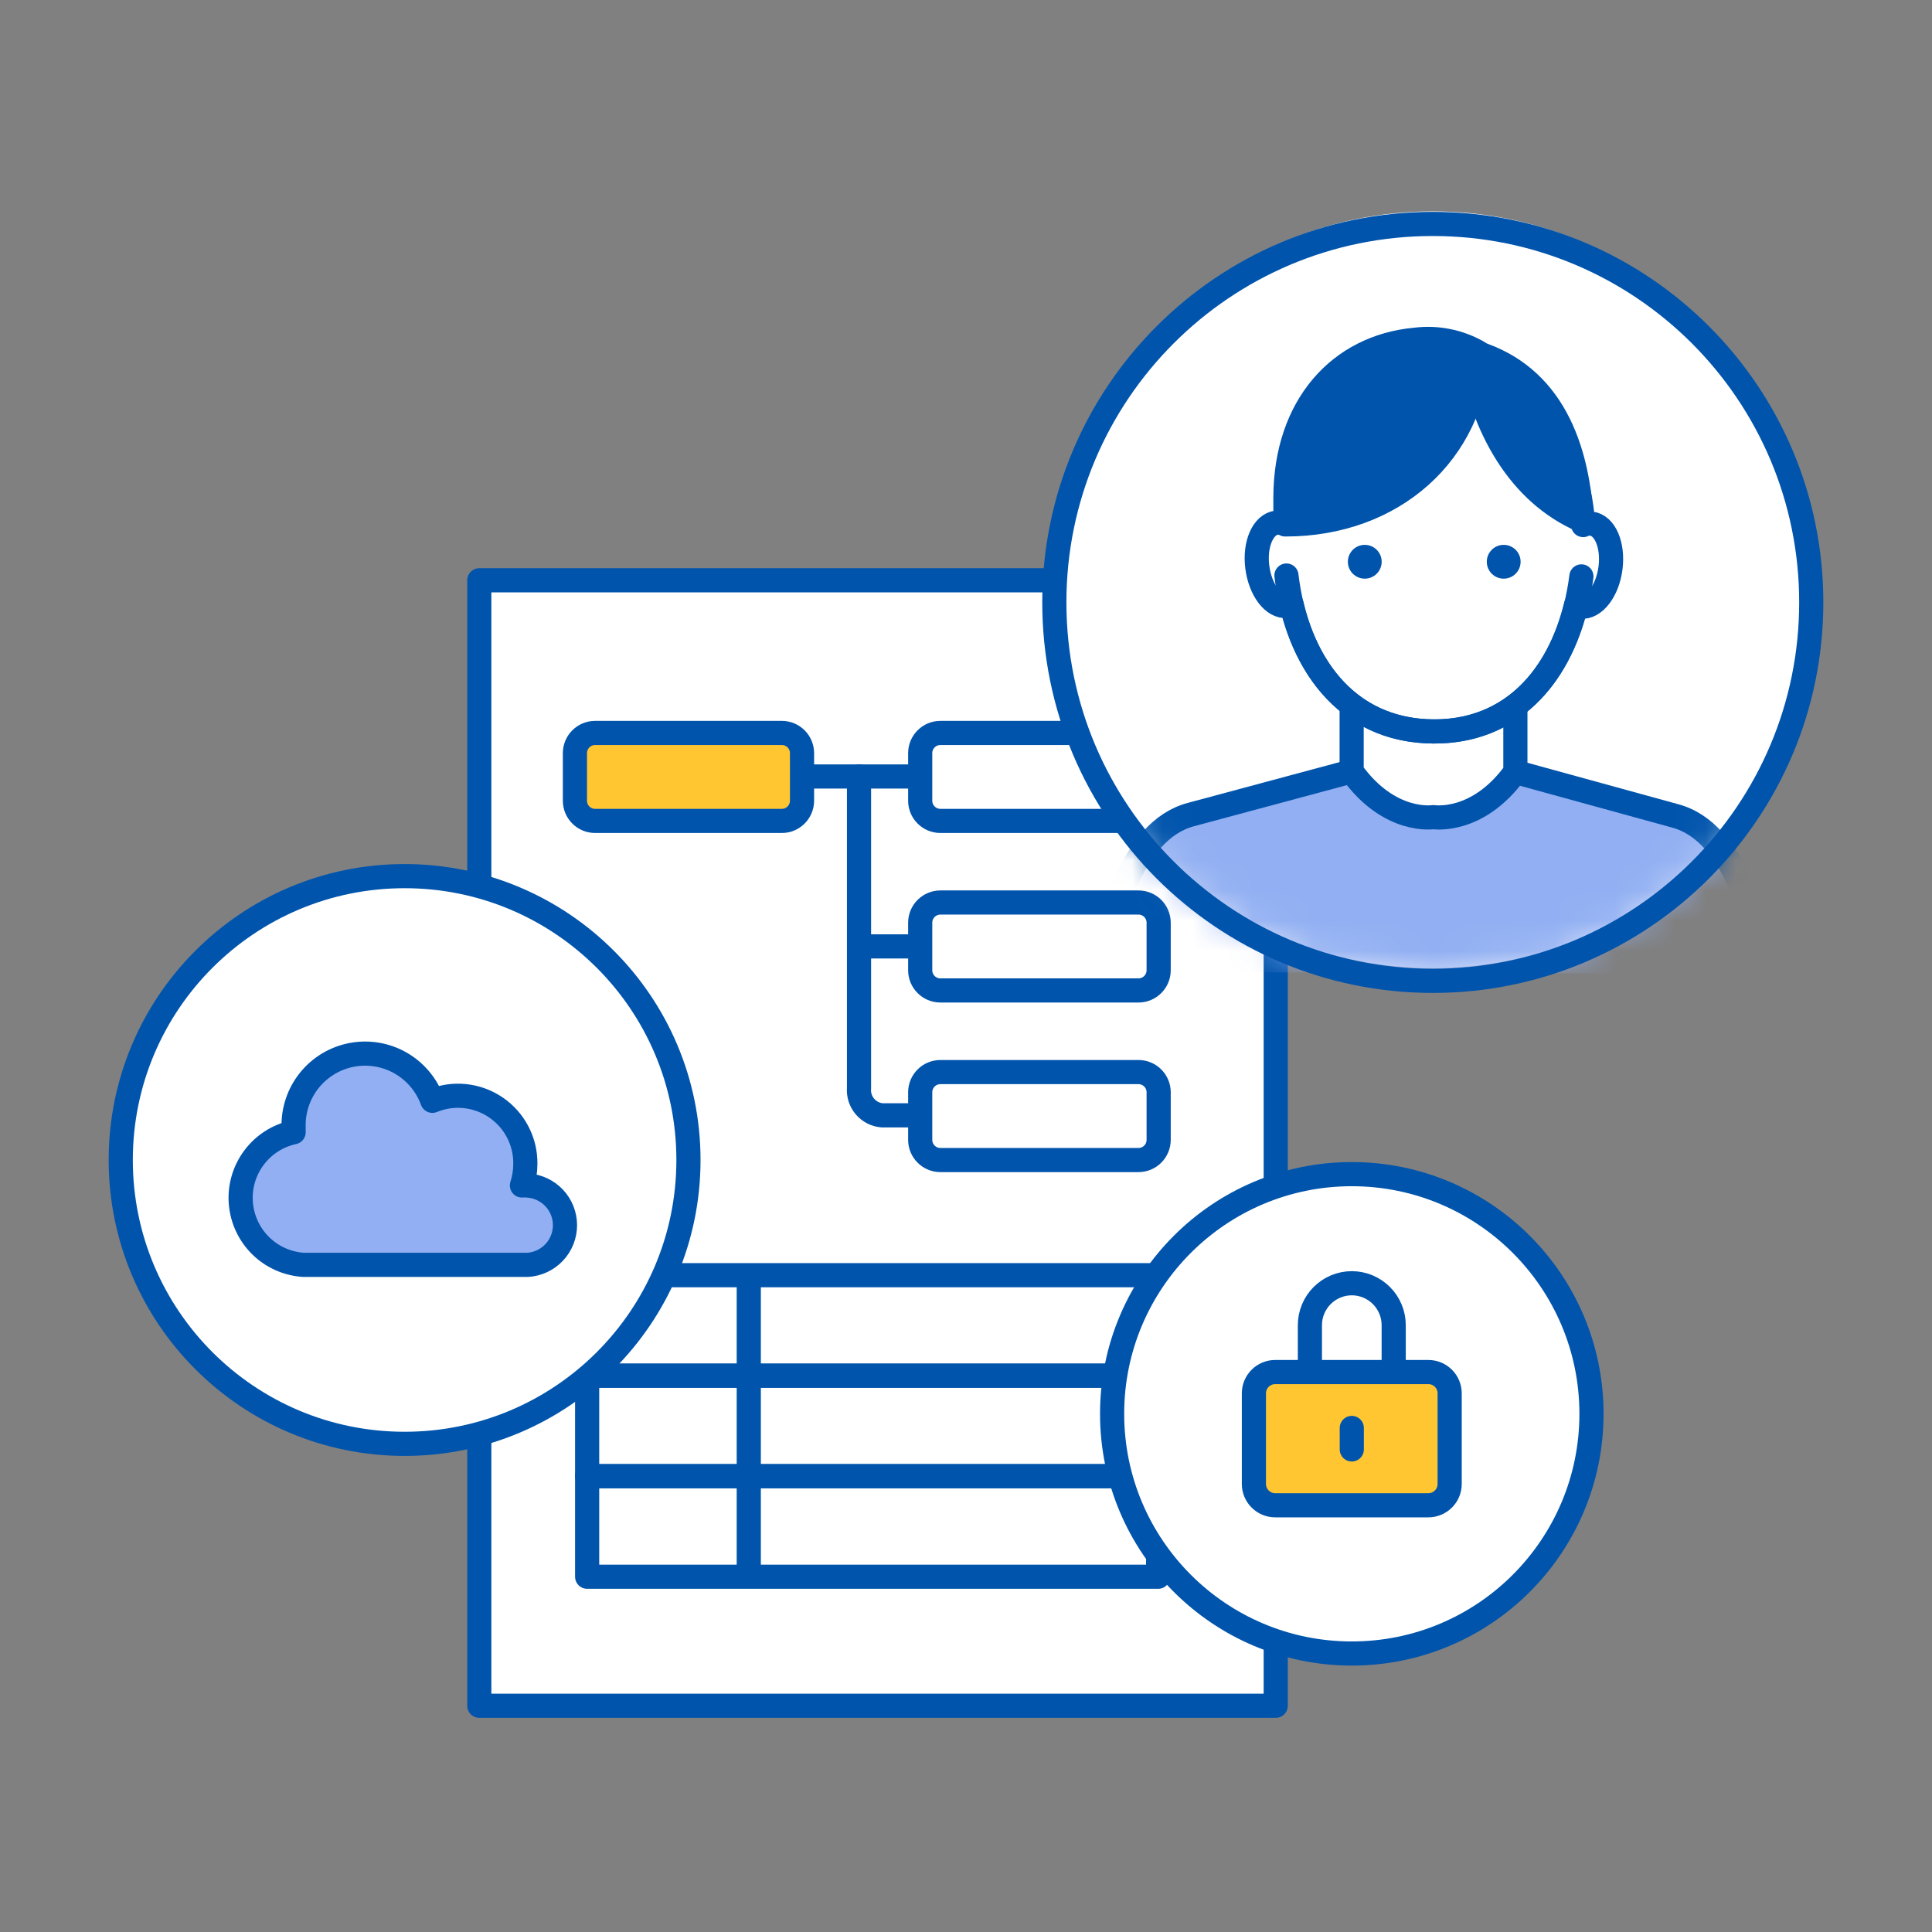 <svg fill="none" height="64" viewBox="0 0 64 64" width="64" xmlns="http://www.w3.org/2000/svg" xmlns:xlink="http://www.w3.org/1999/xlink"><rect x="0" y="0" width="64" height="64" fill="#808080" stroke="none"/><mask id="a" height="27" maskUnits="userSpaceOnUse" width="27" x="34" y="6"><path d="m47.463 32.075c6.924 0 12.537-5.613 12.537-12.537 0-6.924-5.613-12.537-12.537-12.537s-12.537 5.613-12.537 12.537c0 6.924 5.613 12.537 12.537 12.537z" fill="#fff" stroke="#0054ac" stroke-linejoin="round" stroke-width=".8"/></mask><g stroke="#0054ac" stroke-linejoin="round" stroke-width=".8"><path d="m42.26 19.223h-26.383v37.282h26.383z" fill="#fff" stroke-linecap="round"/><path d="m38.365 42.242h-18.915v3.331h18.915z"/><path d="m24.804 42.242v3.327"/><path d="m38.365 45.569h-18.915v3.331h18.915z"/><path d="m24.804 45.569v3.331"/><path d="m38.365 48.9h-18.915v3.331h18.915z"/><path d="m24.804 48.9v3.331"/><path d="m20.729 25.722h12.529" stroke-linecap="round"/><path d="m28.636 31.351h5.341" stroke-linecap="round"/><path d="m33.797 36.947h-4.572c-.11-.009-.216-.038-.314-.088-.098-.05-.185-.118-.257-.202-.071-.084-.126-.18-.16-.285s-.047-.214-.038-.324v-10.331" stroke-linecap="round"/><path d="m37.713 35.514h-6.561c-.369 0-.669.299-.669.669v1.576c0 .369.299.669.669.669h6.561c.369 0 .669-.299.669-.669v-1.576c0-.369-.299-.669-.669-.669z" fill="#fff"/><path d="m37.713 29.897h-6.561c-.369 0-.669.299-.669.669v1.575c0 .369.299.669.669.669h6.561c.369 0 .669-.299.669-.669v-1.575c0-.369-.299-.669-.669-.669z" fill="#fff"/><path d="m37.713 24.28h-6.561c-.369 0-.669.299-.669.669v1.576c0 .369.299.669.669.669h6.561c.369 0 .669-.299.669-.669v-1.576c0-.369-.299-.669-.669-.669z" fill="#fff"/><path d="m25.899 24.28h-6.185c-.369 0-.669.299-.669.669v1.576c0 .369.299.669.669.669h6.185c.369 0 .669-.299.669-.669v-1.576c0-.369-.299-.669-.669-.669z" fill="#ffc631"/><path d="m13.403 47.829c5.193 0 9.403-4.21 9.403-9.403s-4.21-9.403-9.403-9.403c-5.193 0-9.403 4.21-9.403 9.403s4.21 9.403 9.403 9.403z" fill="#fff"/><path d="m17.495 39.27c-.068-.004-.137-.004-.205 0 .074-.231.112-.472.113-.715.004-.369-.083-.733-.254-1.059-.171-.327-.42-.606-.725-.813-.305-.207-.657-.335-1.023-.373-.367-.038-.737.016-1.078.156-.192-.53-.566-.974-1.055-1.253-.489-.279-1.062-.374-1.616-.269-.553.105-1.051.404-1.404.843-.353.439-.538.99-.522 1.553v.167c-.525.113-.991.412-1.312.842-.322.43-.477.961-.437 1.496.04.535.272 1.038.653 1.416.381.378.887.604 1.422.639h.159.159 7.104c.336-.019.651-.166.882-.41s.36-.568.36-.904-.129-.66-.36-.904-.547-.391-.882-.41z" fill="#91aff2"/><path d="m44.78 54.775c4.385 0 7.94-3.555 7.94-7.94s-3.555-7.94-7.94-7.94c-4.385 0-7.94 3.555-7.94 7.94s3.555 7.94 7.94 7.94z" fill="#fff"/></g><path d="m47.316 45.451h-5.073c-.39 0-.706.316-.706.706v3.001c0 .39.316.706.706.706h5.073c.39 0 .706-.316.706-.706v-3.001c0-.39-.316-.706-.706-.706z" fill="#ffc631"/><path d="m47.316 45.451h-5.073c-.39 0-.706.316-.706.706v3.001c0 .39.316.706.706.706h5.073c.39 0 .706-.316.706-.706v-3.001c0-.39-.316-.706-.706-.706z" stroke="#0054ac" stroke-linejoin="round" stroke-width=".8"/><path d="m43.392 45.485v-1.588c0-.182.036-.363.106-.531.07-.168.172-.321.301-.45.129-.129.282-.231.45-.301.168-.07.349-.106.531-.106s.363.036.531.106c.168.07.321.172.45.301.129.129.231.282.301.45.07.168.106.349.106.531v1.588" stroke="#0054ac" stroke-linejoin="round" stroke-width=".8"/><path d="m44.78 47.303v.711" stroke="#0054ac" stroke-linecap="round" stroke-linejoin="round" stroke-width=".8"/><path d="m47.463 32.075c6.924 0 12.537-5.613 12.537-12.537 0-6.924-5.613-12.537-12.537-12.537s-12.537 5.613-12.537 12.537c0 6.924 5.613 12.537 12.537 12.537z" fill="#fff"/><g mask="url(#a)"><path d="m58.474 32.263c-.288-1.601-.965-4.693-2.984-5.236l-8.011-2.202-8.02 2.156c-2.023.531-2.712 3.619-3.013 5.215" fill="#91aff2"/><path d="m58.474 32.263c-.288-1.601-.965-4.693-2.984-5.236l-8.011-2.202-8.02 2.156c-2.023.531-2.712 3.619-3.013 5.215" stroke="#0054ac" stroke-linejoin="round" stroke-width=".8"/><path d="m50.192 25.568.021-5.098h-5.433v5.103c1.254 1.751 2.708 1.513 2.708 1.513s1.463.242 2.716-1.5" fill="#fff"/><path d="m44.775 22.889v2.666c1.254 1.751 2.708 1.513 2.708 1.513s1.463.242 2.716-1.5v-2.666" stroke="#0054ac" stroke-linejoin="round" stroke-width=".8"/><path d="m52.716 17.347c-.093-.01-.187.006-.272.046-.184-3.063-2.131-5.136-4.923-5.144-2.792-.008-4.752 2.052-4.956 5.115-.085-.039-.178-.056-.272-.05-.451.05-.74.706-.644 1.467.096.761.531 1.341.982 1.291.054-.006.106-.022.155-.046.564 2.378 2.119 4.179 4.697 4.204s4.146-1.801 4.722-4.179c.05.024.104.04.159.046.447.05.89-.522.986-1.283s-.184-1.421-.635-1.471" fill="#fff"/><path d="m52.716 17.347c-.093-.01-.187.006-.272.046-.184-3.063-2.131-5.136-4.923-5.144-2.792-.008-4.752 2.052-4.956 5.115-.085-.039-.178-.056-.272-.05-.451.05-.74.706-.644 1.467.096.761.531 1.341.982 1.291.054-.006.106-.022.155-.046.564 2.378 2.119 4.179 4.697 4.204s4.146-1.801 4.722-4.179c.05.024.104.04.159.046.447.05.89-.522.986-1.283s-.184-1.417-.635-1.467z" stroke="#0054ac" stroke-linejoin="round" stroke-width=".8"/><path d="m52.386 19.094c-.359 2.833-1.985 5.144-4.902 5.136" stroke="#0054ac" stroke-linecap="round" stroke-linejoin="round" stroke-width=".8"/><path d="m42.615 19.065c.339 2.833 1.952 5.157 4.869 5.165" stroke="#0054ac" stroke-linecap="round" stroke-linejoin="round" stroke-width=".8"/><g fill="#0054ac"><path d="m45.21 19.169c.309 0 .56-.251.56-.56s-.251-.56-.56-.56-.56.251-.56.56.251.56.56.56z"/><path d="m49.812 19.169c.309 0 .56-.251.56-.56s-.251-.56-.56-.56c-.309 0-.56.251-.56.56s.251.56.56.56z"/><path d="m52.394 17.234c-.159-2.712-1.162-4.94-3.707-5.613.418 2.595 1.672 4.727 3.707 5.613z" stroke="#0054ac" stroke-linejoin="round" stroke-width=".8"/><path d="m48.971 11.672c-.632-.363-1.366-.51-2.09-.418-2.507.23-4.292 2.194-4.3 5.228v.89c3.565.004 6.223-2.378 6.39-5.7z" stroke="#0054ac" stroke-linejoin="round" stroke-width=".8"/></g></g><path d="m47.463 32.492c6.924 0 12.537-5.613 12.537-12.537s-5.613-12.537-12.537-12.537-12.537 5.613-12.537 12.537 5.613 12.537 12.537 12.537z" stroke="#0054ac" stroke-linecap="round" stroke-linejoin="round" stroke-width=".8"/></svg>